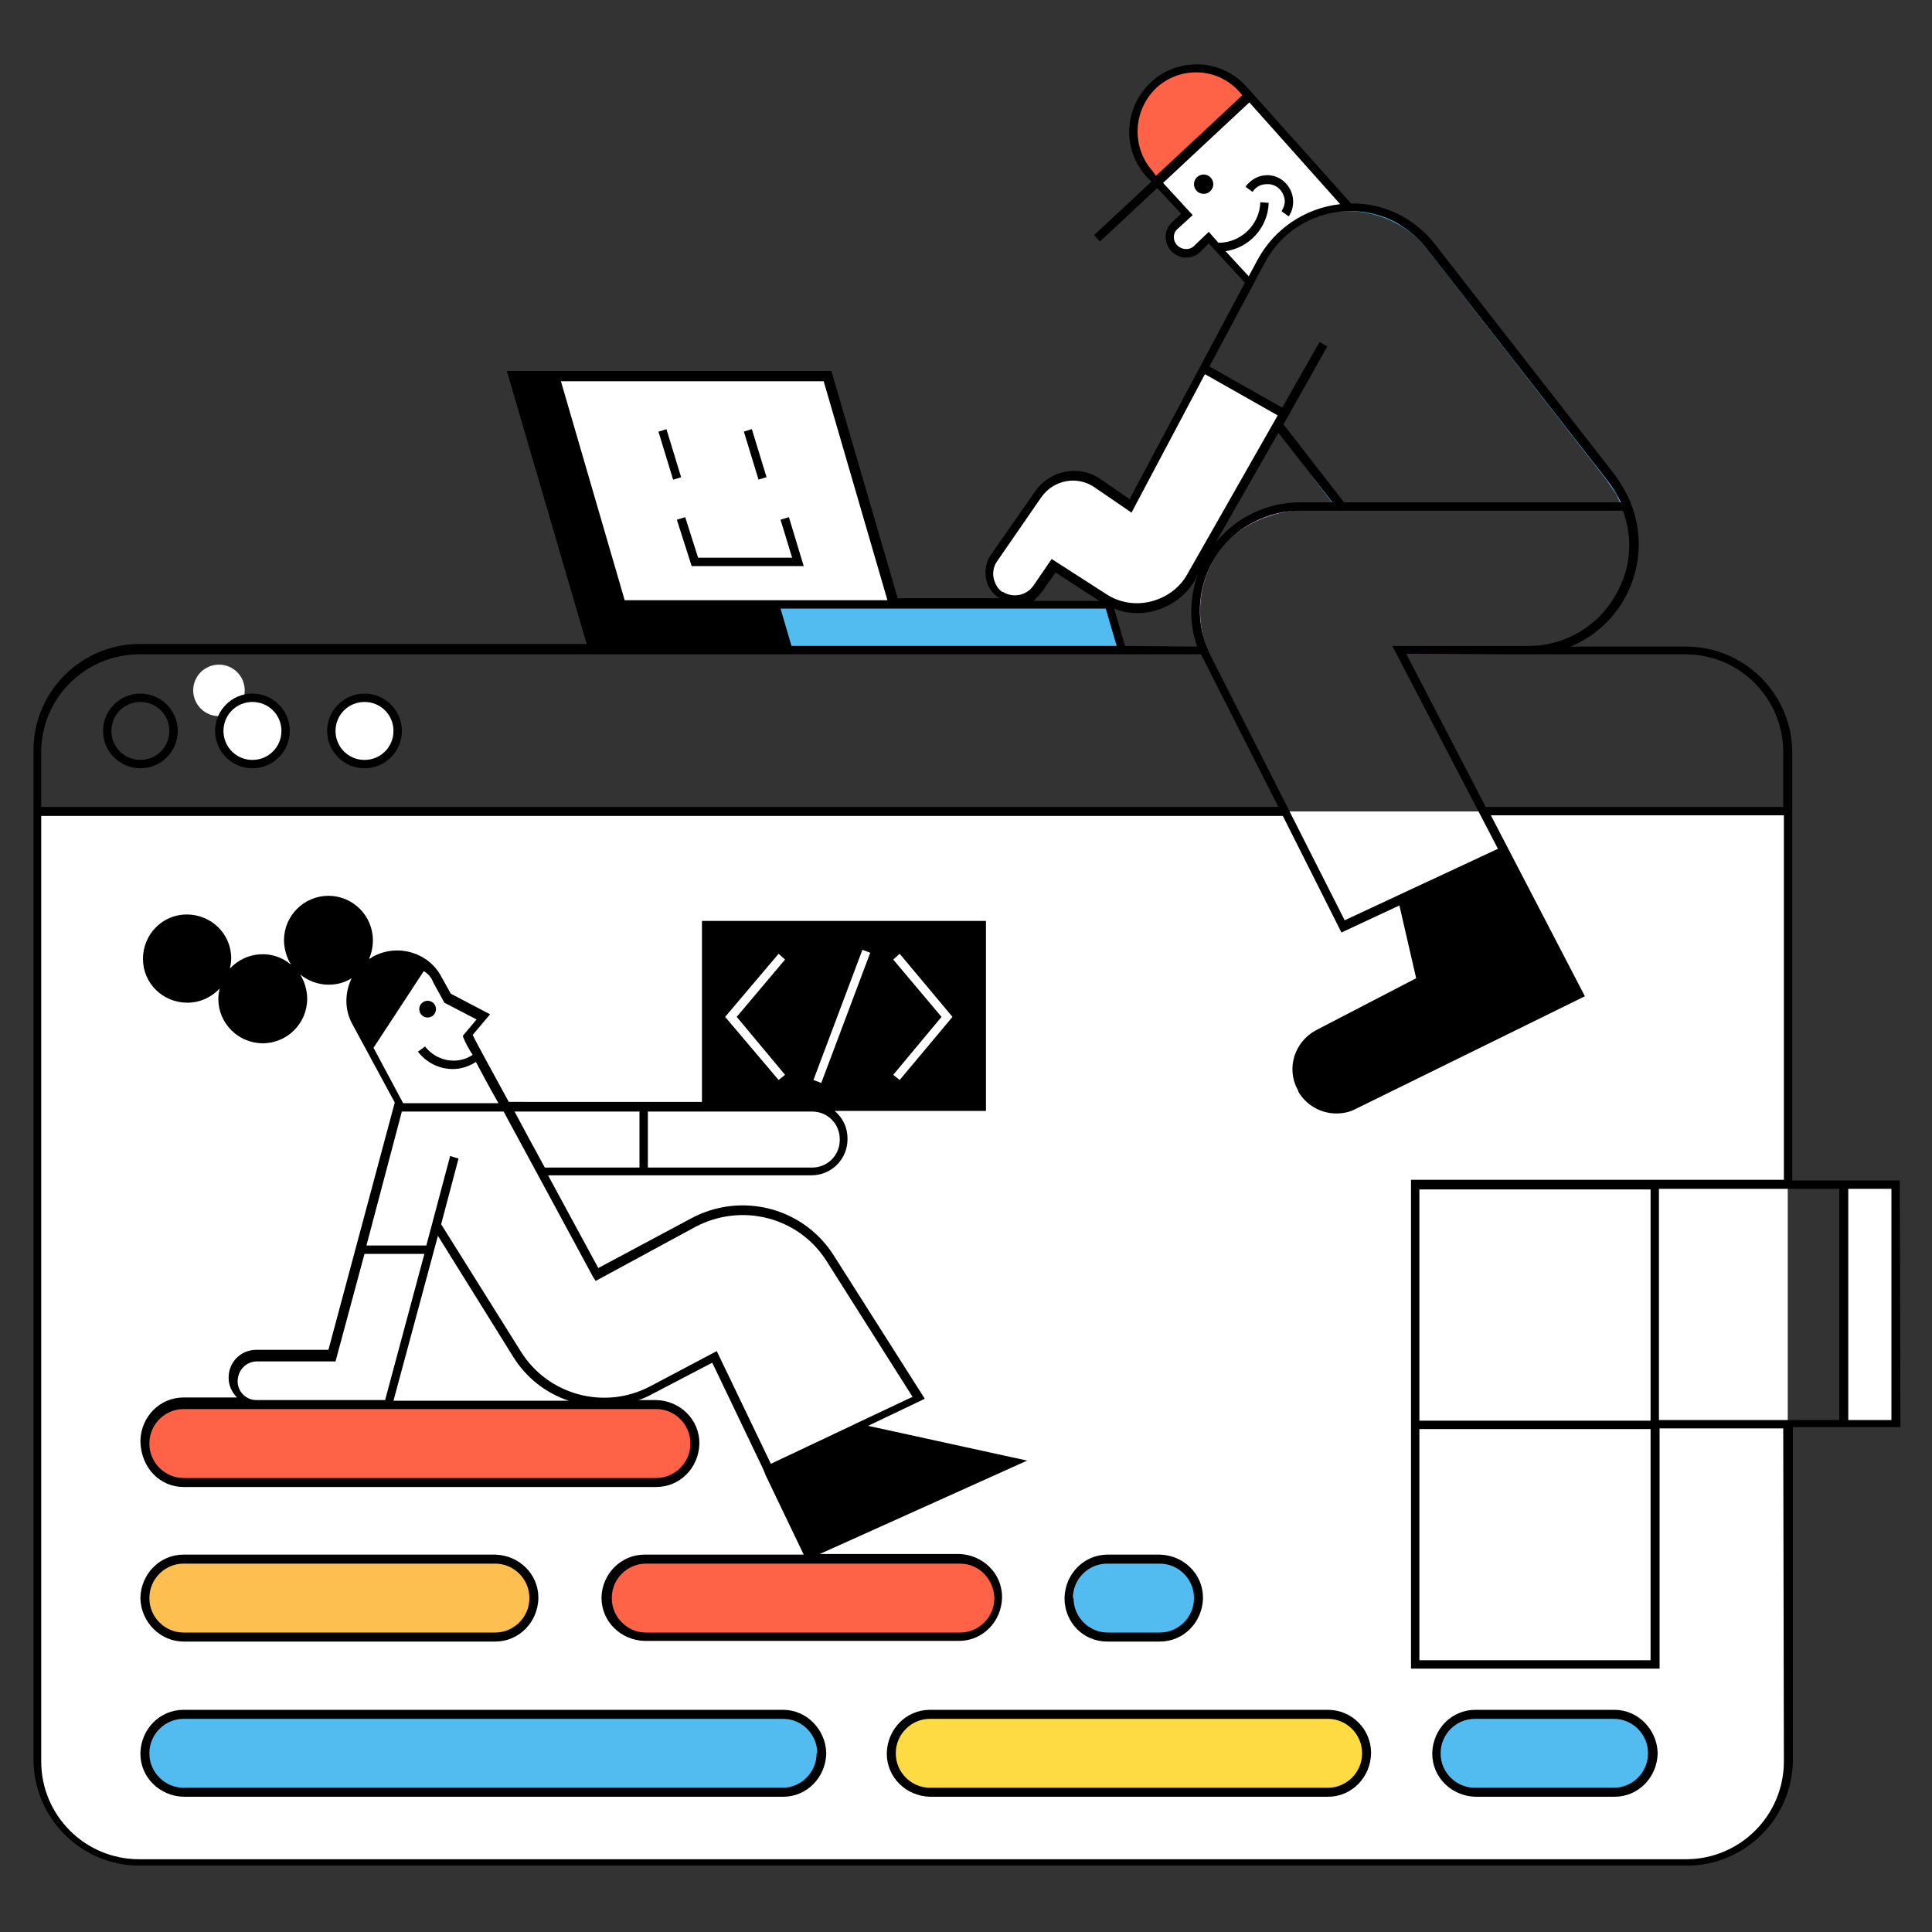 <?xml version="1.0" encoding="utf-8"?>
<!-- Generator: Adobe Illustrator 19.0.0, SVG Export Plug-In . SVG Version: 6.00 Build 0)  -->
<svg version="1.1" id="Layer_1" xmlns="http://www.w3.org/2000/svg" xmlns:xlink="http://www.w3.org/1999/xlink" x="0px" y="0px"
	 viewBox="-489 251 300 300" style="enable-background:new -489 251 300 300;" xml:space="preserve">
<rect x="-489" y="251" width="300" height="300" fill="#333333" stroke="none"/>
<style type="text/css">
	.st0{fill:#FFFFFF;}
	.st1{fill:none;}
	.st2{fill:#52BBEF;}
	.st3{fill:#FFDB43;}
	.st4{fill:#FF6347;}
	.st5{fill:#FDBF50;}
	.st6{fill:none;stroke:#FFC5FF;stroke-miterlimit:10;}
	.st7{fill:none;stroke:#52BBEF;stroke-miterlimit:10;}
</style>
<title>Coding website</title>
<circle class="st0" cx="-455" cy="358.2" r="4"/>
<path class="st0" d="M-211.4,377v147.8c0,8.6-7,15.6-15.6,15.6h-240.7c-8.6,0-15.6-7-15.6-15.6V377H-211.4z"/>
<rect x="-202.7" y="434.9" class="st0" width="8" height="37.3"/>
<path class="st1" d="M-211.4,367.6v9.4h-271.9v-9.4c0-8.6,7-15.6,15.6-15.6H-227C-218.4,352-211.4,359-211.4,367.6
	C-211.4,367.6-211.4,367.6-211.4,367.6z"/>
<circle cx="-437.9" cy="397.3" r="6.2"/>
<circle cx="-448.1" cy="406.4" r="6.2"/>
<circle cx="-459.9" cy="400.2" r="6.2"/>
<circle class="st0" cx="-449.8" cy="364.5" r="5.2"/>
<circle class="st0" cx="-432.4" cy="364.5" r="5.2"/>
<path class="st1" d="M-380.1,440.3l-16.2,8.7l-8.7-16h15.8v-10h-38l-5.9,22.1h10.7l1-3.8l12.7,20.3c2.8,4.4,7.6,7.1,12.8,7.2
	c2.9,0,5.8-0.7,8.4-2.1l9.4-5l8.4,17.5l23.4-11.2l-13.4-21.2c0,0-1.6-4-7.9-6.8C-371.6,438.5-376.1,438.6-380.1,440.3z"/>
<path class="st2" d="M-259.9,529.2h21.6c3.3,0,6-2.7,6-6v-0.1c0-3.3-2.7-6-6-6l0,0h-21.6c-3.3,0-6,2.7-6,6l0,0v0.1
	C-265.9,526.6-263.2,529.2-259.9,529.2L-259.9,529.2z"/>
<path class="st3" d="M-344.6,529.2h61.8c3.3,0,6-2.7,6-6l0,0v-0.1c0-3.3-2.7-6-6-6l0,0h-61.8c-3.3,0-6,2.7-6,6l0,0v0.1
	C-350.5,526.6-347.9,529.2-344.6,529.2z"/>
<path class="st2" d="M-460.5,529.2h93.1c3.3,0,6-2.7,6-6v-0.1c0-3.3-2.7-6-6-6h-93.1c-3.3,0-6,2.7-6,6l0,0v0.1
	C-466.5,526.6-463.8,529.2-460.5,529.2L-460.5,529.2z"/>
<path class="st2" d="M-317.1,505.2h8.2c3.3,0,6-2.7,6-6l0,0v-0.1c0-3.3-2.7-6-6-6l0,0h-8.1c-3.3,0-6,2.7-6,6l0,0v0.1
	C-323,502.5-320.4,505.2-317.1,505.2C-317.1,505.2-317.1,505.2-317.1,505.2z"/>
<path class="st4" d="M-388.8,505.2h48.8c3.3,0,6-2.7,6-6l0,0v-0.1c0-3.3-2.7-6-6-6l0,0h-48.8c-3.3,0-6,2.7-6,6l0,0v0.1
	C-394.7,502.5-392.1,505.2-388.8,505.2z"/>
<path class="st5" d="M-460.5,505.2h48.4c3.3,0,6-2.7,6-6l0,0v-0.1c0-3.3-2.7-6-6-6l0,0h-48.4c-3.3,0-6,2.7-6,6l0,0v0.1
	C-466.5,502.5-463.8,505.2-460.5,505.2C-460.5,505.2-460.5,505.2-460.5,505.2z"/>
<path class="st4" d="M-460.5,481.2h73.4c3.3,0,6-2.7,6-6l0,0v-0.1c0-3.3-2.7-6-6-6l0,0h-73.4c-3.3,0-6,2.7-6,6l0,0v0.1
	C-466.5,478.5-463.8,481.2-460.5,481.2L-460.5,481.2z"/>
<path class="st0" d="M-362.6,433h-26.5v-10h26.2c0,0,5,0.3,5,5.1C-357.9,432.8-362.6,433-362.6,433z"/>
<rect x="-379.1" y="394.8" width="42.7" height="28"/>
<path class="st0" d="M-433,445.1l-4.5,16.7h-11.7c-1.9,0.1-3.5,1.6-3.7,3.5c-0.3,3.8,3.8,3.8,3.8,3.8l20.3,0l6.4-24.1H-433z"/>
<polygon points="-369.7,479.3 -363.3,492.5 -331.4,478.3 -356.1,472.8 "/>
<path class="st6" d="M-236.3,329.7H-287c0,0-9.5,0.1-14,8c-2.5,4.4-2.8,9.6-1,14.3l21.6,42.9l25-11.7l-16.2-31.1l21.1-0.1
	c0,0,9.1-0.4,13.3-8.8C-235,339-234.7,334.1-236.3,329.7z"/>
<path class="st7" d="M-290.8,316.8l0.1-0.2l1-1.2l-12.5-7.1l8.4-15.8c0,0,4.1-9,13.4-9.2c5.2-0.2,10.2,2,13.4,6.1l24.5,31.5l3.4,4.4
	l1.5,2.2l1,2.2l-44.5-0.1L-290.8,316.8z"/>
<path class="st4" d="M-309.4,279.3c0,0-6-5.5-2.9-11.7c3.8-7.6,10.2-5.7,11-5.8c1-0.1,3.5,1.5,4.1,1.9c0.8,0.7,1.5,1.4,2.2,2.2
	L-309.4,279.3z"/>
<polygon class="st2" points="-316.8,344.9 -368.7,344.9 -366.7,351.8 -314.8,351.8 "/>
<polygon points="-409.6,309.6 -397.2,351.8 -366.7,351.8 -368.7,344.9 -392.8,344.9 -402.6,309.6 "/>
<polyline class="st0" points="-360.6,309.6 -402.6,309.6 -392.8,344.9 -350.3,344.9 -360.2,309.6 -360.6,309.3 "/>
<path d="M-278.4,422.4l34.6-17l-11.6-22.2l-15.8,7.5l2.9,12.6l-16.1,8.4c-2.9,1.6-4,5.2-2.5,8.2C-287,419.8-284.1,425.1-278.4,422.4
	z"/>
<path class="st0" d="M-419.5,406.2l-1.5-3c-0.5-1-1.4-1.9-2.4-2.5l-8.2,12.8l4.7,9.3h16.6l-6-11l2.3-2.9L-419.5,406.2z"/>
<path d="M-432.3,401.5c-1.9,2-2.5,4.9-1.8,7.5l2.4,4.6l8.2-12.8C-426.2,399-429.8,399.3-432.3,401.5z"/>
<path class="st0" d="M-288.8,286.4c-1.5,1.4-2.9,3-4.1,4.7l-2.1,4l-6.4-7c0,0-0.7,0.8-2.1,1.9c-1.3,1.2-3.1-0.1-3.1-0.1
	c-1-1-1.1-2.7-0.1-3.8l1.9-1.8l-4.6-5l14.4-13.5l15.4,17.3C-282.9,283.3-286.1,284.4-288.8,286.4z"/>
<path class="st0" d="M-302.1,308.2l-11.4,21.4l-4.4-3c-1.4-1-3.1-1.6-4.9-1.6c-2.9,0-5,2.9-5.7,3.9s-6,8.7-6,8.7s-2.3,4,1.4,6.3
	c0,0,3.5,1.3,5.5-1.6l2.2-3.3l8.2,5.3c1.9,1,4,1.4,6.1,1.2c3.7-0.3,6.3-3.3,7.7-5.8c1.4-2.5,13.7-24.2,13.7-24.2L-302.1,308.2z"/>
<path d="M-467.2,370.3c3.2,0,5.8-2.6,5.8-5.8s-2.6-5.8-5.8-5.8s-5.8,2.6-5.8,5.8l0,0C-473,367.7-470.4,370.3-467.2,370.3z
	 M-467.2,360c2.5,0,4.5,2,4.5,4.5s-2,4.5-4.5,4.5c-2.5,0-4.5-2-4.5-4.5c0,0,0,0,0,0C-471.7,362-469.7,360-467.2,360z"/>
<path d="M-449.8,370.3c3.2,0,5.8-2.6,5.8-5.8s-2.6-5.8-5.8-5.8s-5.8,2.6-5.8,5.8l0,0C-455.6,367.7-453,370.3-449.8,370.3z
	 M-449.8,360c2.5,0,4.5,2,4.5,4.5s-2,4.5-4.5,4.5c-2.5,0-4.5-2-4.5-4.5c0,0,0,0,0,0C-454.3,362-452.3,360-449.8,360z"/>
<path d="M-432.4,370.3c3.2,0,5.8-2.6,5.8-5.8s-2.6-5.8-5.8-5.8c-3.2,0-5.8,2.6-5.8,5.8l0,0C-438.2,367.7-435.6,370.3-432.4,370.3z
	 M-432.4,360c2.5,0,4.5,2,4.5,4.5s-2,4.5-4.5,4.5c-2.5,0-4.5-2-4.5-4.5c0,0,0,0,0,0C-436.9,362-434.9,360-432.4,360z"/>
<path d="M-238.3,516.5h-21.6c-3.7,0-6.6,3-6.7,6.7v0.1c0,3.7,3,6.6,6.7,6.7h21.6c3.7,0,6.6-3,6.7-6.7v-0.1
	C-231.7,519.5-234.7,516.5-238.3,516.5z M-233.1,523.3c0,2.9-2.4,5.3-5.3,5.3h-21.6c-2.9,0-5.3-2.4-5.3-5.3v-0.1
	c0-2.9,2.4-5.3,5.3-5.3h21.6c2.9,0,5.3,2.4,5.3,5.3L-233.1,523.3L-233.1,523.3z"/>
<path d="M-282.8,516.5h-61.8c-3.7,0-6.6,3-6.7,6.7v0.1c0,3.7,3,6.6,6.7,6.7h61.8c3.7,0,6.6-3,6.7-6.7v-0.1
	C-276.1,519.5-279.1,516.5-282.8,516.5z M-277.5,523.3c0,2.9-2.4,5.3-5.3,5.3h-61.8c-2.9,0-5.3-2.4-5.3-5.3v-0.1
	c0-2.9,2.4-5.3,5.3-5.3h61.8c2.9,0,5.3,2.4,5.3,5.3V523.3z"/>
<path d="M-367.4,516.5h-93.1c-3.7,0-6.6,3-6.7,6.7v0.1c0,3.7,3,6.6,6.7,6.7h93.1c3.7,0,6.6-3,6.7-6.7v-0.1
	C-360.8,519.5-363.8,516.5-367.4,516.5z M-362.2,523.3c0,2.9-2.4,5.3-5.3,5.3h-93c-2.9,0-5.3-2.4-5.3-5.3v-0.1
	c0-2.9,2.4-5.3,5.3-5.3h93.1c2.9,0,5.3,2.4,5.3,5.3L-362.2,523.3L-362.2,523.3z"/>
<path d="M-317.1,505.9h8.2c3.7,0,6.6-3,6.7-6.7v-0.1c0-3.7-3-6.6-6.7-6.7h-8.1c-3.7,0-6.6,3-6.7,6.7v0.1
	C-323.7,502.9-320.8,505.9-317.1,505.9C-317.1,505.9-317.1,505.9-317.1,505.9z M-322.4,499.1c0-2.9,2.4-5.3,5.3-5.3h8.2
	c2.9,0,5.3,2.4,5.3,5.3v0.1c0,2.9-2.4,5.3-5.3,5.3h-8.1c-2.9,0-5.3-2.4-5.3-5.3L-322.4,499.1L-322.4,499.1z"/>
<path d="M-460.5,505.9h48.4c3.7,0,6.6-3,6.7-6.7v-0.1c0-3.7-3-6.6-6.7-6.7h-48.4c-3.7,0-6.6,3-6.7,6.7v0.1
	C-467.1,502.9-464.1,505.9-460.5,505.9z M-465.8,499.1c0-2.9,2.4-5.3,5.3-5.3h48.4c2.9,0,5.3,2.4,5.3,5.3v0.1c0,2.9-2.4,5.3-5.3,5.3
	h-48.4c-2.9,0-5.3-2.4-5.3-5.3V499.1z"/>
<path d="M-460.5,481.9h73.4c3.7,0,6.6-3,6.7-6.7v-0.1c0-3.7-3-6.6-6.7-6.7h-2.7c0.8-0.3,1.5-0.6,2.2-1l9.2-4.8l7.8,16.3l0,0l0.3,0.7
	l0.2,0.5l0,0l5.9,12.3h-24.7c-3.7,0-6.6,3-6.7,6.6v0.1c0,3.7,3,6.6,6.7,6.7h48.8c3.7,0,6.6-3,6.7-6.7v-0.1c0-3.7-3-6.6-6.7-6.7
	h-21.6l32.2-14.5l-24.7-5.4l8.8-4.2l-14.1-22.2c-4.7-7.5-14.4-10-22.2-5.8l-14.4,7.7c-1-1.8-4.2-7.8-7.8-14.4h40.9
	c3.1,0,5.6-2.5,5.6-5.6v-0.1c0-1.7-0.7-3.2-2-4.3h23.5v-29.5h-44.1v28.1H-410c-2.7-5-5-9.1-5.6-10.4l2.7-3.2l-6.1-3.2l-1.5-2.7
	c-2-3.7-6.7-5.1-10.5-3.1c-0.1,0-0.2,0.1-0.2,0.1l-0.1,0.1c-0.1,0.1-0.2,0.1-0.4,0.2c0.4-0.9,0.6-1.9,0.6-2.9c0-3.8-3.1-6.9-6.9-6.9
	c-3.8,0-6.9,3.1-6.9,6.9c0,1.3,0.4,2.7,1.1,3.8c-2.8-2.4-7-2.1-9.5,0.6c0.1-0.5,0.2-1,0.2-1.6c0-3.8-3.1-6.8-6.9-6.8
	c-3.8,0-6.8,3.1-6.8,6.9c0,3.8,3.1,6.8,6.9,6.8c1.9,0,3.7-0.8,5-2.2c-0.1,0.5-0.2,1-0.2,1.6c0,3.8,3.1,6.9,6.9,6.9
	c3.8,0,6.9-3.1,6.9-6.9c0,0,0,0,0,0c0-1.3-0.4-2.7-1.1-3.8c1.2,1,2.8,1.6,4.4,1.6c1.3,0,2.5-0.3,3.6-1c-1.1,2.3-1.1,4.9,0.1,7.1
	l6.6,12.2l-10.3,38.4h-11.2c-2.4,0-4.3,1.9-4.3,4.3v0.1c0,1.1,0.5,2.2,1.3,3h-8.3c-3.7,0-6.6,3-6.7,6.7v0.1
	C-467.1,479-464.1,481.9-460.5,481.9z M-334.6,499.1v0.1c0,2.9-2.4,5.3-5.3,5.3h-48.8c-2.9,0-5.3-2.4-5.3-5.3v-0.1
	c0-2.9,2.4-5.3,5.3-5.3h48.8C-337,493.8-334.7,496.2-334.6,499.1C-334.6,499.1-334.6,499.1-334.6,499.1z M-459.9,405.7
	c-3.1,0-5.5-2.5-5.5-5.5s2.5-5.5,5.5-5.5c3.1,0,5.5,2.5,5.5,5.5c0,0,0,0,0,0C-454.4,403.3-456.8,405.7-459.9,405.7
	C-459.9,405.7-459.9,405.7-459.9,405.7z M-421,442.9l11.7,18.8c2,3.2,5,5.6,8.6,6.8h-27.2L-421,442.9z M-356,473.5l22.5,5
	l-29.4,13.2l-5.8-12.1l12.2-5.8L-356,473.5z M-396.5,449.9l15.5-8.4c7.2-3.8,16.1-1.5,20.4,5.4l13.3,21l-8.9,4.2l0,0l-0.4,0.2
	l-12.7,6l-8.4-17.5l-10.4,5.5c-7.1,3.7-15.8,1.3-20-5.4l-12.4-19.8l2.7-10.2l-1.3-0.4l-3.7,13.9h-9.3l5.5-20.8h15.8
	c3,5.5,7.4,13.7,13.9,25.7L-396.5,449.9z M-378.4,395.5h41.4v26.8h-41.4V395.5L-378.4,395.5z M-362.9,423.6c2.4,0,4.3,1.9,4.3,4.3
	v0.1c0,2.4-1.9,4.3-4.3,4.3h-25.5v-8.7L-362.9,423.6L-362.9,423.6z M-389.7,423.6v8.7h-14.7c-1.6-2.9-3.2-5.9-4.7-8.7H-389.7z
	 M-421.7,403.6l1.6,2.9l0.1,0.2l5,2.6l-2.1,2.5v0.2c0.4,1,0.9,1.9,1.5,2.8c-2.4,1.6-5.6,1-7.4-1.3l-1.1,0.8c1.3,1.7,3.3,2.7,5.4,2.7
	c1.3,0,2.5-0.4,3.6-1.1c0.8,1.5,1.9,3.6,3.5,6.4h-14.8l-4.6-8.6l7.8-11.9C-422.5,402.2-422,402.8-421.7,403.6z M-448.1,411.9
	c-3.1,0-5.5-2.5-5.5-5.5c0-3.1,2.5-5.5,5.5-5.5c3.1,0,5.5,2.5,5.5,5.5C-442.6,409.5-445,411.9-448.1,411.9
	C-448.1,411.9-448.1,411.9-448.1,411.9z M-443.5,397.3c0-3.1,2.5-5.5,5.5-5.5c3.1,0,5.5,2.5,5.5,5.5c0,3.1-2.5,5.5-5.5,5.5
	c0,0,0,0,0,0C-441,402.9-443.5,400.4-443.5,397.3C-443.5,397.3-443.5,397.3-443.5,397.3L-443.5,397.3z M-430.6,401.1l0.1-0.1
	c1.5-0.9,3.3-1.1,5-0.6c0.4,0.1,0.9,0.3,1.3,0.5l-7.4,11.3l-1.3-2.5C-434.7,406.7-433.6,402.9-430.6,401.1L-430.6,401.1z
	 M-452.1,465.5L-452.1,465.5c0-1.7,1.3-3.1,3-3.1h12.2l4.5-16.7h9.3l-6.1,22.7h-20v0C-450.8,468.4-452.1,467.1-452.1,465.5z
	 M-465.8,475.1c0-2.9,2.4-5.3,5.3-5.3h73.4c2.9,0,5.3,2.4,5.3,5.3v0.1c0,2.9-2.4,5.3-5.3,5.3h-73.4c-2.9,0-5.3-2.4-5.3-5.3V475.1z"
	/>
<rect x="-372.4" y="317.4" transform="matrix(-0.956 0.292 -0.292 -0.956 -633.307 737.267)" width="1.3" height="7.8"/>
<rect x="-385.5" y="317.4" transform="matrix(-0.956 0.292 -0.292 -0.956 -659.093 741.105)" width="1.3" height="7.8"/>
<polygon points="-381.6,338.9 -364.2,338.9 -366.5,331.3 -367.8,331.7 -366,337.6 -380.6,337.6 -382.6,331.3 -383.9,331.7 "/>
<path d="M-289.5,282.2c0,0.6-0.2,1.1-0.5,1.6l1.1,0.8c0.5-0.7,0.7-1.5,0.7-2.3c0-2.2-1.8-4.1-4-4.1c-1.4,0-2.6,0.7-3.4,1.8l1.1,0.8
	c0.5-0.8,1.3-1.2,2.2-1.2C-290.8,279.5-289.6,280.7-289.5,282.2z"/>
<circle cx="-302.1" cy="279.6" r="1.5"/>
<circle cx="-422.6" cy="407.7" r="1.3"/>
<polygon class="st0" points="-349.3,418.7 -341.1,408.9 -349.3,399.1 -350.3,400 -342.8,408.9 -350.3,417.9 "/>
<polygon class="st0" points="-368.1,399.1 -376.4,408.9 -368.1,418.7 -367.1,417.9 -374.6,408.9 -367.1,400 "/>
<rect x="-369.3" y="408.2" transform="matrix(-0.352 0.936 -0.936 -0.352 -101.787 888.293)" class="st0" width="21.6" height="1.3"/>
<path d="M-194,434.3h-16.7v-66.4c0-9.1-7.4-16.5-16.5-16.5h-17.9c8.8-3.7,12.9-13.8,9.2-22.6c-0.6-1.4-1.4-2.7-2.3-4l-28-35.9
	c-3.1-4-7.9-6.4-13-6.3l-16.2-18.1c-3.8-4.3-10.4-4.7-14.7-0.9c-0.1,0.1-0.1,0.1-0.2,0.2l-0.1,0.1c-4.1,3.9-4.4,10.4-0.5,14.6
	l0.7,0.7l-8.9,8.3l0.9,1l8.9-8.3l3.7,4l-1.4,1.3c-0.6,0.6-1,1.4-1,2.2c0,0.8,0.3,1.7,0.9,2.3l0,0c0.6,0.6,1.4,1,2.2,1
	c0.9,0,1.7-0.3,2.3-0.9l1.3-1.3l5.6,6.1l-17.9,33.6l-4.5-3.1c-3.3-2.3-7.8-1.4-10.1,1.8l-6.9,9.9c-0.8,1.1-1,2.4-0.8,3.7
	c0.2,1.3,1,2.4,2.1,3.1l0.1,0h-15.9l-10.3-35.3h-50.4l12.4,42.4h-69.4c-9.1,0-16.5,7.4-16.5,16.5v156.7c0,9.1,7.4,16.5,16.5,16.5
	h240.2c9.1,0,16.5-7.4,16.5-16.5v-51.6h16.7L-194,434.3L-194,434.3z M-268.6,472.9h35.9v35.9h-35.9V472.9z M-268.6,471.6v-35.9h35.9
	v35.9H-268.6z M-203.4,435.6v35.9h-28v-35.9H-203.4z M-227.3,352.6c8.4,0,15.2,6.8,15.2,15.2v8.5h-46.2l-12.3-23.7H-227.3z
	 M-237.6,342.4c-2.6,5.5-8.2,9-14.3,8.9h-20.9l16.4,31.5l-23.8,11.1l-20.8-41.1c-3.9-7.6-0.8-17,6.8-20.8c2.2-1.1,4.6-1.7,7-1.7
	h50.2C-235.5,334.3-235.7,338.6-237.6,342.4z M-244.8,405.1l-34.3,16.8c-2.6,1.3-5.7,0.3-7.1-2.2l0-0.1c-0.7-1.3-0.9-2.8-0.5-4.2
	c0.4-1.4,1.4-2.6,2.7-3.3l16.5-8.6l-2.9-12.6l14.7-6.9L-244.8,405.1z M-366.1,351.3l-1.7-5.8h50.5l1.7,5.8H-366.1z M-314.3,351.3
	l-1.7-5.8c1.9,0.8,4.1,0.9,6.1,0.4c2.7-0.7,5.1-2.4,6.5-4.9l0.4-0.8c-1.3,3.6-1.4,7.6-0.1,11.2L-314.3,351.3z M-290.5,318.2
	l8.4,10.8h-5c-5.1,0-9.9,2.3-13.1,6.2L-290.5,318.2z M-267.4,289.7l28,35.9c0.8,1,1.5,2.2,2.1,3.4h-43l-9.4-12.1l6.8-12.1l-1.2-0.7
	l-5.8,10.2l-11.3-6.4l8.6-16.1c3.9-7.4,13.1-10.2,20.5-6.2C-270.3,286.7-268.7,288-267.4,289.7L-267.4,289.7z M-310,277.6
	c-3.3-3.7-3.1-9.3,0.4-12.8l0.1-0.1c3.6-3.4,9.4-3.3,12.8,0.4c0.1,0.1,0.1,0.1,0.2,0.2l0.4,0.5l-13.4,12.5L-310,277.6z M-298.7,290
	c3.7-0.5,6.6-3.7,6.7-7.5l-1.3-0.1c-0.1,3.5-3,6.3-6.5,6.3c0,0,0,0,0,0l-1.5-1.7l-2.3,2.2c-0.7,0.7-1.9,0.6-2.6-0.1l0,0
	c-0.7-0.7-0.7-1.9,0-2.5c0,0,0,0,0,0l2.4-2.2l-4.6-5l13.4-12.5l14.1,15.8c-5.4,0.6-10.2,3.8-12.8,8.6l-1.4,2.6L-298.7,290z
	 M-334.7,340.8c-0.2-0.9,0-1.9,0.5-2.6l6.9-10c1.9-2.7,5.6-3.4,8.3-1.5l5.7,3.9l11.4-21.5l11.3,6.4l-14,24.6
	c-1.2,2.2-3.3,3.7-5.7,4.3c-2.4,0.6-4.9,0.2-7-1.2l-8.4-5.4l-2.8,4.1c-1.1,1.6-3.2,2-4.8,1l-0.1,0
	C-334,342.5-334.5,341.7-334.7,340.8z M-327.2,342.9l2.1-3l6.8,4.4h-10.2C-328,343.8-327.6,343.4-327.2,342.9L-327.2,342.9z
	 M-351.2,344.2h-40.8l-9.9-34h40.8L-351.2,344.2z M-408.7,310.2h5.4l10.3,35.3h23.7l1.7,5.8h-29.2L-408.7,310.2z M-467.5,352.6h165
	c0.1,0.3,0.2,0.5,0.4,0.8l11.6,22.9h-192.1v-8.5C-482.6,359.5-475.9,352.7-467.5,352.6z M-212,524.5c0,8.4-6.8,15.2-15.2,15.2
	h-240.2c-8.4,0-15.2-6.8-15.2-15.2V377.7h192.8l9.1,18.1l9-4.2l2.6,11.3l-15.6,8.1c-3.3,1.8-4.6,5.9-2.8,9.2c0,0.1,0.1,0.1,0.1,0.2
	l0,0.1c1.2,2.1,3.5,3.4,5.9,3.4c1,0,2.1-0.2,3-0.7l35.6-17.5l-14.6-28.1h45.5v56.6h-57.9v75.9h38.6v-37.3h19.2L-212,524.5z
	 M-195.3,471.5h-6.7v-35.9h6.7L-195.3,471.5z"/>
</svg>
